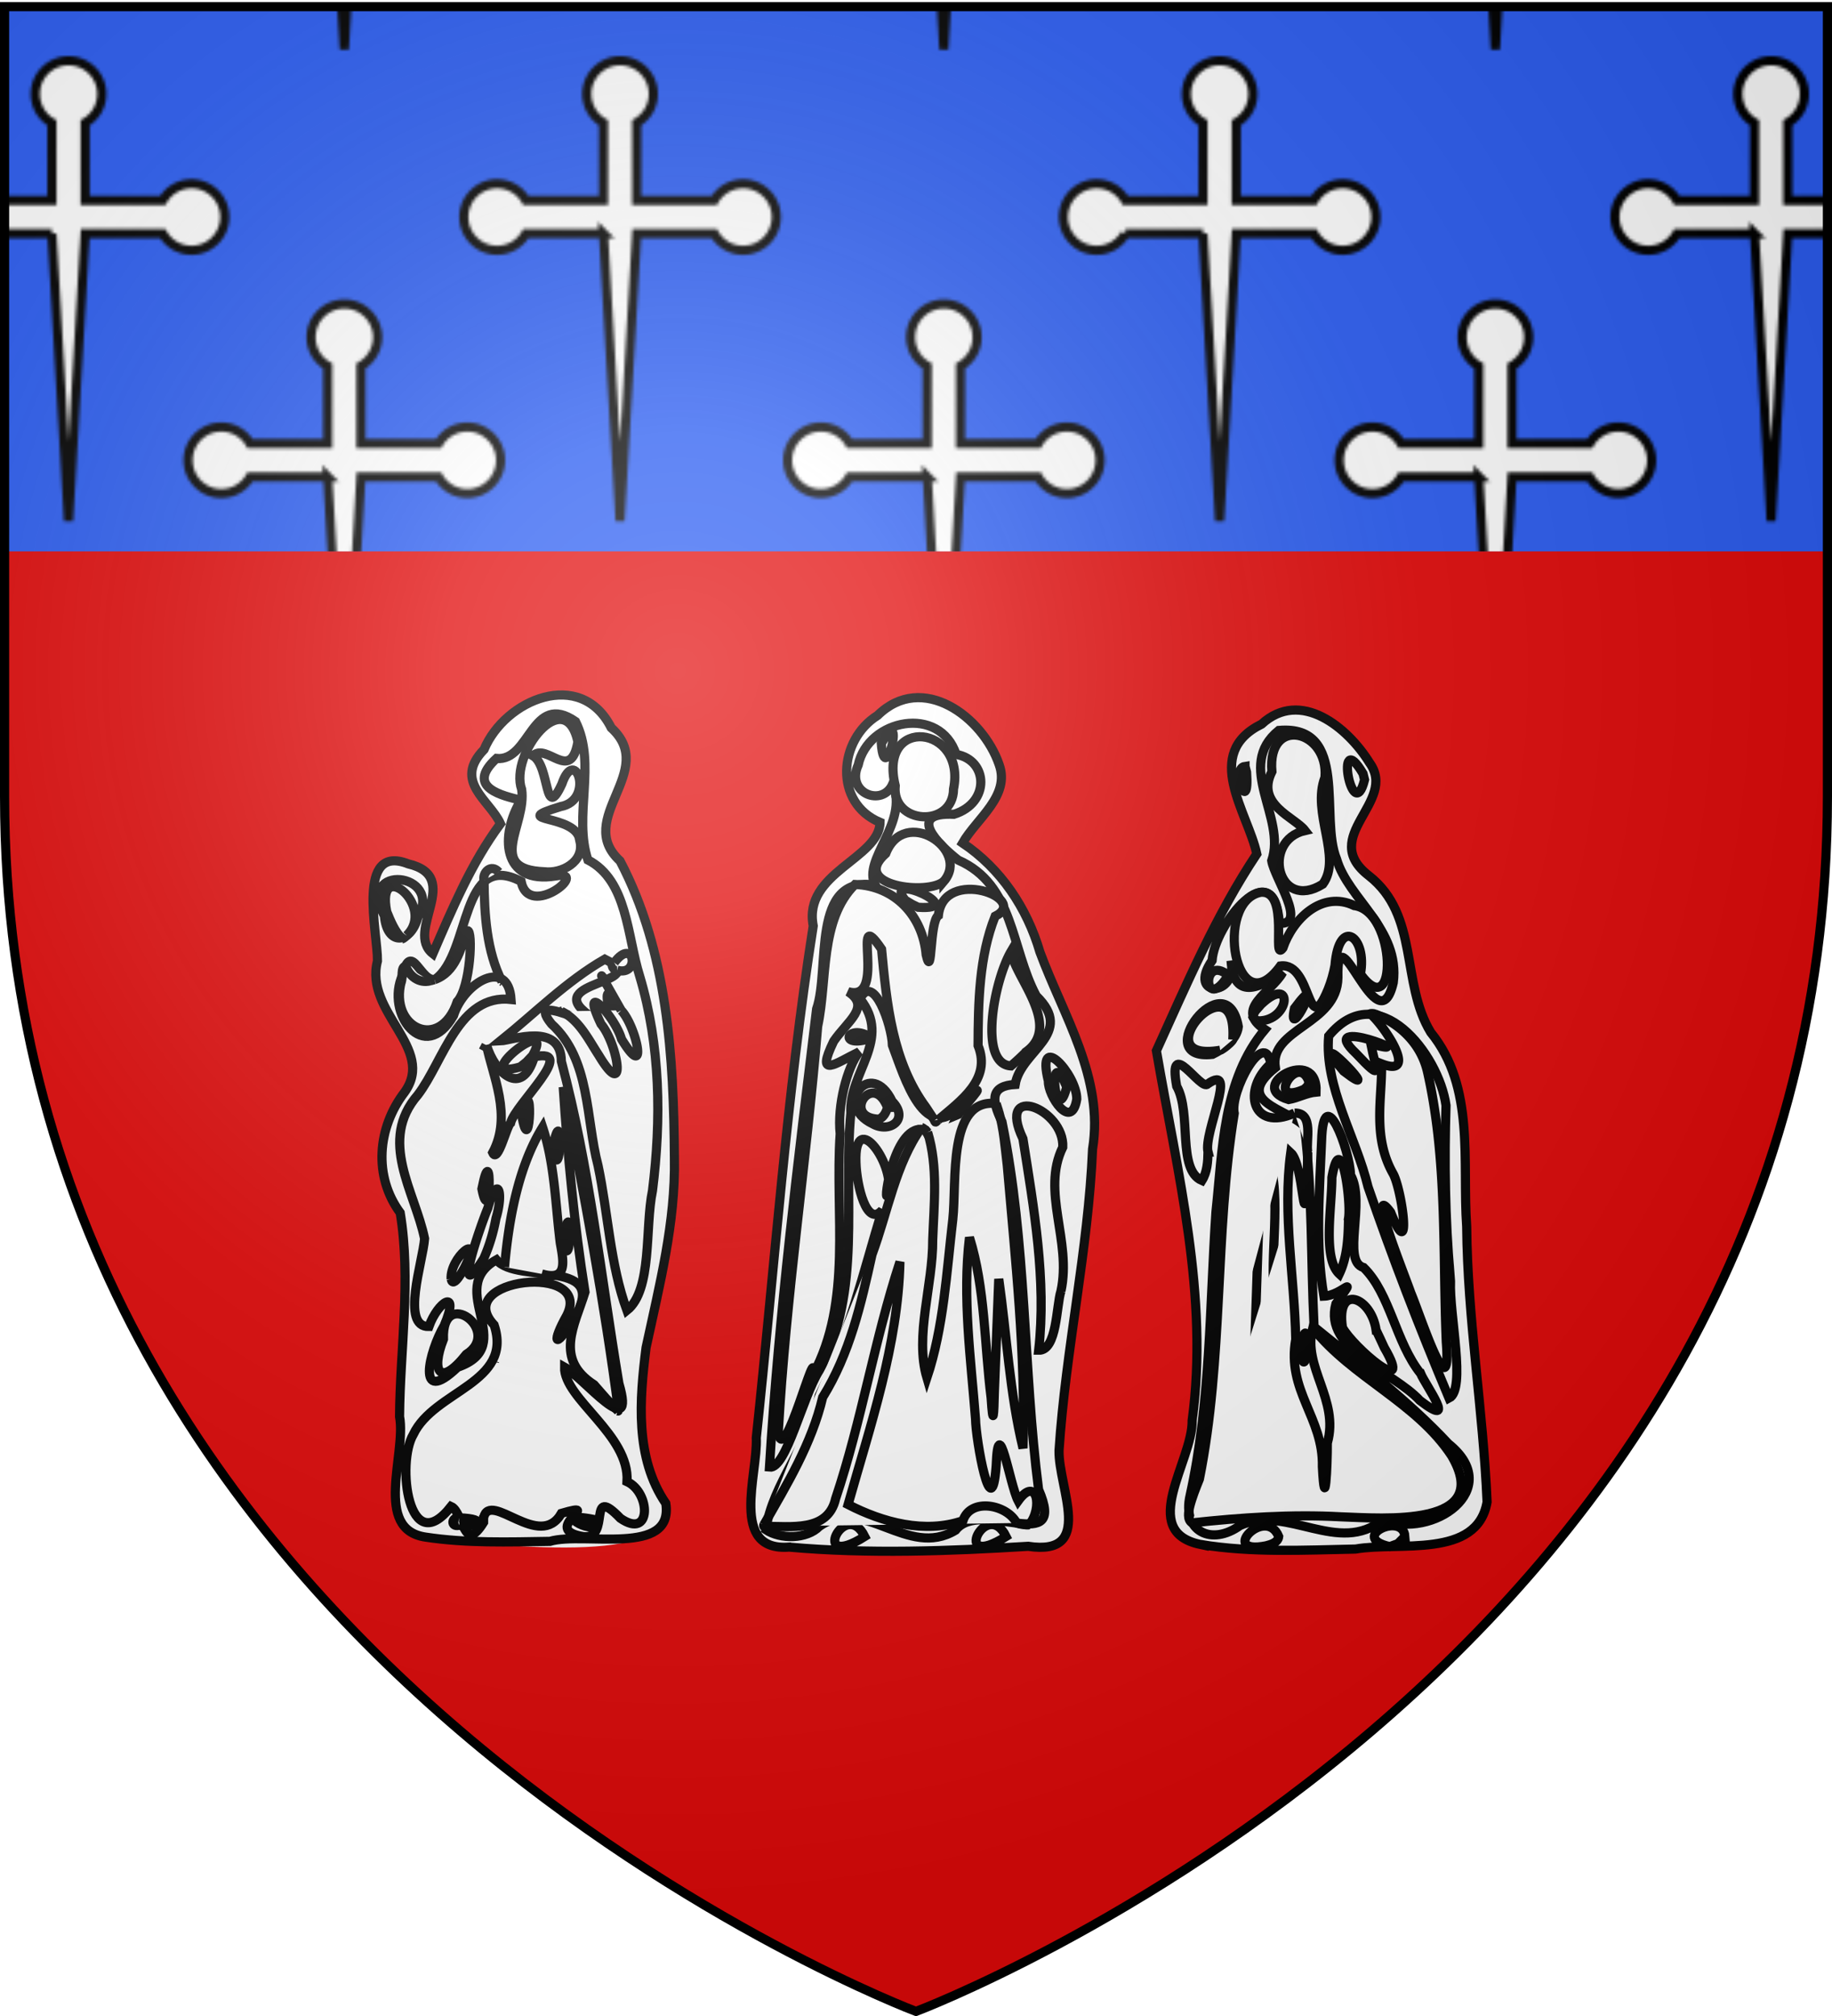 <svg xmlns="http://www.w3.org/2000/svg" xmlns:xlink="http://www.w3.org/1999/xlink" width="600" height="660" version="1.0"><defs><pattern xlink:href="#a" id="c" patternTransform="translate(-497.539 18.386)"/><pattern id="a" width="376.286" height="233.296" patternTransform="translate(-563.446 36.693)" patternUnits="userSpaceOnUse"><path d="M-133.805 96.636h-25.406a10.888 10.888 0 0 1-9.43 5.444c-6.013 0-10.888-4.874-10.888-10.888 0-6.013 4.875-10.888 10.888-10.888 3.89 0 7.485 2.075 9.43 5.444h25.406V60.342a10.888 10.888 0 0 1-5.444-9.43c0-6.013 4.874-10.888 10.888-10.888 6.013 0 10.888 4.875 10.888 10.888 0 3.89-2.075 7.485-5.444 9.43v25.406h25.406a10.888 10.888 0 0 1 9.43-5.444c6.013 0 10.888 4.875 10.888 10.888 0 6.014-4.875 10.888-10.888 10.888-3.89 0-7.485-2.075-9.43-5.444h-25.406l-5.444 94.047-5.444-94.047z" style="fill:#fff;fill-opacity:1;stroke:#000;stroke-width:3;stroke-miterlimit:4;stroke-dasharray:none;stroke-opacity:1" transform="translate(271.346 -38.524)"/><g style="display:inline"><path d="M-133.805 96.636h-25.406a10.888 10.888 0 0 1-9.43 5.444c-6.013 0-10.888-4.874-10.888-10.888 0-6.013 4.875-10.888 10.888-10.888 3.89 0 7.485 2.075 9.43 5.444h25.406V60.342a10.888 10.888 0 0 1-5.444-9.43c0-6.013 4.874-10.888 10.888-10.888 6.013 0 10.888 4.875 10.888 10.888 0 3.89-2.075 7.485-5.444 9.43v25.406h25.406a10.888 10.888 0 0 1 9.43-5.444c6.013 0 10.888 4.875 10.888 10.888 0 6.014-4.875 10.888-10.888 10.888-3.89 0-7.485-2.075-9.43-5.444h-25.406l-5.444 94.047-5.444-94.047z" style="fill:#fff;fill-opacity:1;stroke:#000;stroke-width:3;stroke-miterlimit:4;stroke-dasharray:none;stroke-opacity:1" transform="translate(181.03 41.113)"/></g><g style="display:inline"><path d="M-133.805 96.636h-25.406a10.888 10.888 0 0 1-9.43 5.444c-6.013 0-10.888-4.874-10.888-10.888 0-6.013 4.875-10.888 10.888-10.888 3.89 0 7.485 2.075 9.43 5.444h25.406V60.342a10.888 10.888 0 0 1-5.444-9.43c0-6.013 4.874-10.888 10.888-10.888 6.013 0 10.888 4.875 10.888 10.888 0 3.89-2.075 7.485-5.444 9.43v25.406h25.406a10.888 10.888 0 0 1 9.43-5.444c6.013 0 10.888 4.875 10.888 10.888 0 6.014-4.875 10.888-10.888 10.888-3.89 0-7.485-2.075-9.43-5.444h-25.406l-5.444 94.047-5.444-94.047z" style="fill:#fff;fill-opacity:1;stroke:#000;stroke-width:3;stroke-miterlimit:4;stroke-dasharray:none;stroke-opacity:1" transform="translate(361.663 41.113)"/></g><g style="display:inline"><path d="M-133.805 96.636h-25.406a10.888 10.888 0 0 1-9.43 5.444c-6.013 0-10.888-4.874-10.888-10.888 0-6.013 4.875-10.888 10.888-10.888 3.89 0 7.485 2.075 9.43 5.444h25.406V60.342a10.888 10.888 0 0 1-5.444-9.43c0-6.013 4.874-10.888 10.888-10.888 6.013 0 10.888 4.875 10.888 10.888 0 3.89-2.075 7.485-5.444 9.43v25.406h25.406a10.888 10.888 0 0 1 9.43-5.444c6.013 0 10.888 4.875 10.888 10.888 0 6.014-4.875 10.888-10.888 10.888-3.89 0-7.485-2.075-9.43-5.444h-25.406l-5.444 94.047-5.444-94.047z" style="fill:#fff;fill-opacity:1;stroke:#000;stroke-width:3;stroke-miterlimit:4;stroke-dasharray:none;stroke-opacity:1" transform="translate(451.98 -38.524)"/></g></pattern><radialGradient xlink:href="#b" id="d" cx="221.445" cy="226.331" r="300" fx="221.445" fy="226.331" gradientTransform="matrix(1.353 0 0 1.349 -77.63 -85.747)" gradientUnits="userSpaceOnUse"/><linearGradient id="b"><stop offset="0" style="stop-color:white;stop-opacity:.314"/><stop offset=".19" style="stop-color:white;stop-opacity:.251"/><stop offset=".6" style="stop-color:#6b6b6b;stop-opacity:.125"/><stop offset="1" style="stop-color:black;stop-opacity:.125"/></linearGradient></defs><g style="display:inline"><path d="M300.029 658.5s298.5-112.32 298.5-397.772V2.176h-597v258.552c0 285.452 298.5 397.772 298.5 397.772z" style="fill:#e20909;fill-opacity:1;fill-rule:evenodd;stroke:none;stroke-width:1px;stroke-linecap:butt;stroke-linejoin:miter;stroke-opacity:1"/><path d="M1.796 1.5h596.466v179.009H1.796z" style="opacity:1;fill:#2b5df2;fill-opacity:1;fill-rule:evenodd;stroke:none;stroke-width:1px;stroke-linecap:butt;stroke-linejoin:miter;marker:none;marker-start:none;marker-mid:none;marker-end:none;stroke-miterlimit:4;stroke-dasharray:none;stroke-dashoffset:0;stroke-opacity:1;visibility:visible;display:inline;overflow:visible;enable-background:accumulate"/><path d="M-272.998 105.285h145.064v199.551h-145.064z" style="fill:none;stroke:none;display:inline"/><path d="M1.796 1.5h596.466v179.009H1.796z" style="opacity:1;fill:url(#c);fill-opacity:1;fill-rule:evenodd;stroke:none;stroke-width:1px;stroke-linecap:butt;stroke-linejoin:miter;marker:none;marker-start:none;marker-mid:none;marker-end:none;stroke-miterlimit:4;stroke-dasharray:none;stroke-dashoffset:0;stroke-opacity:1;visibility:visible;display:inline;overflow:visible;enable-background:accumulate"/><path d="M258.419 506.494c-19.61 1.462-10.158-23.917-10.725-35.78 5.972-55.882 9.926-112.054 18.651-167.597-3.4-17.42 21.66-21.997 21.879-33.892-15.268-6.394-13.638-26.997-.787-35.022 14.634-14.322 34.444.456 39.793 16.124 3.699 10.231-7.322 17.607-11.973 25.658 12.522 8.405 21.096 21.236 25.32 35.677 7.702 20.886 21.034 41.221 17.251 64.502-1.414 33.151-8.807 65.69-10.987 98.73-.195 12.291 11.83 34.633-10.098 31.334-26.03 1.594-52.314 2.567-78.324.266zm134.748-.861c-20.634-4.296-2.5-27.314-2.722-40.595 5.558-40.75-4.849-81.104-11.708-121.046 9.991-21.955 19.487-44.313 32.884-64.43-2.921-13.58-17.957-32.855 1.565-42.49 12.791-11.706 28.29 1.18 35.372 12.661 9.313 12.853-16.902 24.086-.231 36.967 16.538 12.963 10.38 35.037 20.252 51.272 14.62 17.954 10.282 42.226 11.779 63.62.276 30.188 5.395 60.038 6.679 90.132-10.21 22.31-71.765 16.642-93.87 13.909zm-253.79-2.413c-17.215-2.523-6.253-27.185-8.518-39.471.171-22.192 3.839-44.66.213-66.701-8.807-11.928-7.484-27.854 1.422-39.477 10.368-14.422-13.248-26.045-8.867-42.975.085-9.295-7.18-38.51 10.059-31.788 18.226 4.327-1.256 22.05 8.078 29.411 10.879-39.355 26.328-37.249 21.415-43.506-12.668-16.131-8.612-17.12-4.655-23.326 6.862-16.405 31.725-26.828 41.66-7.115 15.54 14.168-12.246 29.699 2.88 43.57 15.616 29.633 17.599 64.332 17.808 97.218.414 21.15-4.876 41.628-9.276 62.1-2.147 17.003-3.71 36.126 6.46 51.017 5.215 21.26-57.907 13.477-78.679 11.043z" style="fill:#fff;stroke:none;stroke-width:3;stroke-miterlimit:4;stroke-dasharray:none;display:inline"/><path d="M258.419 506.494c-19.61 1.462-10.158-23.917-10.725-35.78 5.972-55.882 9.926-112.054 18.651-167.597-3.4-17.42 21.66-21.997 21.879-33.892-15.268-6.394-13.638-26.997-.787-35.022 14.634-14.322 34.444.456 39.793 16.124 3.699 10.231-7.322 17.607-11.973 25.658 12.522 8.405 21.096 21.236 25.32 35.677 7.702 20.886 21.034 41.221 17.251 64.502-1.414 33.151-8.807 65.69-10.987 98.73-.195 12.291 11.83 34.633-10.098 31.334-26.03 1.594-52.314 2.567-78.324.266zm24.8-3.47c-6.47-13.029-18.44 11.619 0 0zm46.294 0c-6.47-13.03-18.44 11.619 0 0zm-61.174-3.307c14.49-10.31 28.826 10.776 44.614 1.242 8.267-10.691 36.927 9.036 27.192-13.325-5.104-40.006-3.858-80.784-11.981-120.38-3.764-7.626-3.428-11.775 4.319-12.228 1.922-11.276 19.752-16.49 6.91-28.99-8.346-15.521-7.175-36.395-25.565-44.452-6.492-5.073-17.233-15.735-1.401-14.998 11.97-3.76 11.258-17.819.7-19.618-5.25-16.192-28.796-11.677-32.066 3.494-4.153 9.15 7.913 13.927 11.308 6.237 5.441 12.65-10.168 24.69-5.705 33.088-21.368-3.51-14.683 27.522-19.217 40.53-6.073 49.892-12.35 99.83-15.445 150.007 5.498.674 10.767-22.931 16.336-31.691 14.17-25.81 7.722-56.159 10.314-84.216-.73-13.39 13.604-24.03 3.026-37.426 4.385-8.813 10.442 8.728 10.595 15.227 3.732 9.854 10.92 34.658 23.442 18.348 8.38-7.645 2.825-1.505-1.418 3.655-4.359 5.803-4.63 18.282-11.246 5.738-10.043-3.123-13.994 24.567-12.365 21.368 3.253-9.352-11.055-29.262-10.344-10.73.193 7.388 3.51 21.469 8.6 15.545-6.25 20.487-11.09 41.452-20.649 60.784-2.98 15.7-15.363 28.835-17.475 43.887 4.75 3.171 13.393 3.12 17.52-1.096zm51.776-39.68c2.307-15.596 2.307 15.594 0 0zm6.925-11.574c-.528-18.105 4.88 2.85.47 7.144-.449-2.356-.43-4.759-.47-7.144zM296.446 294.7c-7.682-9.918 21.504 3.475 4.255 2.33l-1.988-.97-2.267-1.36zm-7.81-51.254c8.22-14.44 1.214 15.596 0 0zm58.837 179.24c3.575-16.505-6.537-32.565.599-47.126.574-12.602-21.858-21.376-13.048-2.76 3.59 22.789 7.74 46.228 5.156 69.246 6.067.13 5.751-14.59 7.293-19.36zm-55.285-62.145c-6.903-14.388-19.346 1.22-6.432 7.347 5.64 3.281 12.182-1.484 6.432-7.347zm60.472-.728c.036-8.13-13.52-22.868-9.296-5.87-.278 4.645 7.564 16.566 9.296 5.87zm40.507 145.82c-20.634-4.296-2.5-27.314-2.722-40.595 5.558-40.75-4.849-81.104-11.708-121.046 9.991-21.955 19.487-44.313 32.884-64.43-2.921-13.58-17.957-32.855 1.565-42.49 12.791-11.706 28.29 1.18 35.372 12.661 9.313 12.853-16.902 24.086-.231 36.967 16.538 12.963 10.38 35.037 20.252 51.272 14.62 17.954 10.282 42.226 11.779 63.62.276 30.188 5.395 60.038 6.679 90.132-3.244 18.714-29.056 12.92-43.078 15.408-16.898.334-34.05 1.26-50.792-1.5zm25.628-2.61c-4.255-10.325-19.958 6.167-4.165 3.046 1.565-.414 3.947-1.035 4.165-3.046zm41.333 0c-.654-8.287-18.507.298-4.96 3.307l2.66-.971 2.3-2.336zm-53.959-3.628c15.386-6.812 32.27 9.934 46.748-1.874 16.058 6.526 40.146-9.904 21.454-24.86-13.285-14.269-28.94-25.986-44.003-38.27-1.072-21.88-.483-43.916-3.149-65.66-5.75-5.892-23.576-7.971-9.533-19.203-2.049-12.872 20.245-14.03 20.5-29.443-.553-23.251 13.117 23.284 18.126 1.617 2.285-17.553-14.805-27.383-18.557-40.455-5.67-13.608 4.294-44.157-18.941-42.117-14.438 11.741 2.58 28.414-2.317 42.675.914 5.687 11.817 21.121 2.511 20.461-1.712-24.055-21.218.458-22.031 12.18-8.4 12.172 8.468 12.223 6.212.095.882 13.952 10.614 7.955 16.901 3.823-3.525 6.446-16.19 11.967-5.826 18.69-13.807 16.404-13.826 39.366-16.029 59.725-2.067 30.962-1.732 62.3-8.446 92.737-2.81 11.98 7.113 16.617 16.38 9.879zm2.966-30.817c3.586-18.221 2.76 14.35 0 0zm16.534-26.453c3.586-18.222 2.76 14.349 0 0zm-12.843-10.196c1.87-19.842 2.505 17.401 0 0zm11.141-101.824c10.885-14.713-2.76 12.764 0 0zm41.317 119.581c-8.229-10.269-9.938-26.153-18.68-34.711-7.313-2.056.802-21.496-4.296-30.334-.112-7.863-8.892-31.375-9.47-11.153-.679 16.877-2.125 34.208.755 50.855 6.053-.23 11.532-8.19 3.924 2.521-4.153 14.964 18.653 22.033 27.507 31.63 12.763 9.8 1.835-5.005.26-8.808zm9.613-32.369c-1.61-18.428-1.878-37.056-1.31-55.42-2.341-16.896-22.277-42.368-38.435-22.709-1.468 16.652 8.966 33.057 12.895 49.355 8.025 23.359 16.969 46.447 26.528 69.193 5.694-2.831.034-27.216.48-38.324l-.158-2.095zm-36.684-68.882c-9.12-12.603 16.647 13.616 1.86 2.246l-1.86-2.246zm5.881-3.582c-13.91-13.107 23.445 1.962 4.84-3.128 1.745 8.768 4.398 12.931-4.84 3.128zm-48.447 32.298c-1.606-6.26 10.077-29.41-.1-22.298-2.155 2.652-13.253-16.283-10.17.755 4.987 8.856.081 27.342 8.27 30.88 1.74-2.77 1.923-6.164 2-9.337zm35.396-19.623c.656-15.69-23.447-1.769-9.008 2.45 3.085-.53 5.858-2.168 9.008-2.45zm-25.475-21.415c-3.933-21.998-29.567 11.477-8.466 9.064 3.623-1.788 7.947-4.681 8.466-9.064zm2.19-85.227c-4.975.656 1.564 16.889.516 1.931l-.516-1.93zm38.645 2.375c-9.578-16.148-3.452 17.87.504 2.02l-.504-2.02zM139.377 503.22c-17.215-2.524-6.253-27.186-8.518-39.472.171-22.192 3.839-44.66.213-66.701-8.807-11.928-7.484-27.854 1.422-39.477 10.368-14.422-13.248-26.045-8.867-42.975.085-9.295-7.18-38.51 10.059-31.788 18.226 4.327-1.256 22.05 8.078 29.411 6.266-14.49 12.608-29.746 22.148-42.544-3.595-7.834-15.572-13.818-5.388-24.288 6.862-16.405 31.725-26.828 41.66-7.115 15.54 14.168-12.246 29.699 2.88 43.57 15.616 29.633 17.599 64.332 17.808 97.218.414 21.15-4.876 41.628-9.276 62.1-2.147 17.003-3.71 36.126 6.46 51.017 2.696 17.53-26.789 9.179-37.96 12.433-13.564.212-27.265.652-40.719-1.39zm19.014-6.398c2.226-8.988 18.361 11.033 25.483-1.38 14.7-4.303-7.53 5.218 7.115 7.602 9.375 1.088 1.013-17.575 12.208-5.974 10.283 7.084 9.949-8.433 2.16-12.014.939-15.372-20.7-27.06-20.469-37.493 6.152 3.368 23.664 25.335 17.81 5.34-5.89-35.196-9.634-70.927-18.846-105.45-.156-13.044-16.26-6.845-19.948-6.682 11.272-9.054 21.612-19.54 34.182-26.76 16.342 8.11-21.13 7.017-5.205 18.297 11.165 9.76-22.567-9.888-12.26 2.911 12.808 11.603 11.17 30.878 15.259 46.425 3.318 15.732 3.918 32.218 9.436 47.366 8.423-6.722 5.85-27.107 8.385-39.231 2.914-23.409 2.614-47.313-4.153-70.07-4.209-13.303-3.97-31.43-17.007-38.183-4.838-14.692 2.96-31.261-4.047-45.317-14.365-9.938-14.815 13.206-25.898 12.093-10.527 9.652 2.434 12.256 8.006 13.682-6.787 11.04-6.503 27.75 11.476 24.775 11.333-2.089-8.808 14.521-11.42 1.787-19.999-10.43-16.397 23.51-28.03 31.977-4.69 1.62-7.9-12.937-10.754-1.38-5.89 12.708 7.157 29.822 16.652 13.352 3.48-11.057 17.919-19.146 18.856-5.3-17.16-1.891-22.084 20.178-30.521 31.236-13.072 15.04-1.005 31.524 2.197 47.07-.527 7.403-7.917 29.022 1.413 28.784 2.957-8.26 10.363-12.889 5.005-.305-4.91 8.243-9.472 26.828 4.378 13.638 20.493-7.089-4.343-25.57 12.717-35.174 6.977 8.359 38.286-1.155 24.914 20.021-6.006 9.739-6.691 6.775-1.891-1.767 8.93-17.497-38.08-12.215-23.76 3.088 6.297 19.033-19.67 21.405-26.48 35.844-5.525 9.291-1.628 41.416 12.375 23.554 4.141 1.859 4.01 15.928 10.657 5.202l.005-1.564zm-10.646-78.12c-.483-6.981 10.615-16.061 4.45-3.841-.488.922-3.781 7.197-4.45 3.84zm36.534-12.952c3.585-18.222 2.76 14.349 0 0zm-26.454-16.534c3.586-18.221 2.76 14.35 0 0zm3.53-11.849c6.525-12.16-.107-25.322-2.017-35.23 2.709 9.065 11.548 17.417 15.662 3.846 14.54-3.09-6.348 15.618-7.78 21.668-1.311.993-4.185 13.45-5.865 9.716zm19.617-1.378c3.586-18.221 2.76 14.35 0 0zm-9.92-9.92c3.586-18.221 2.76 14.35 0 0zm28.059-37.333c-2.095-12.318 9.43 13.5 0 0zm-62.255-28.492c8.466-14.616-20.21-17.924-10.954-.397.869 9.976 8.636 9.208 10.954.397z" style="fill:#fff;stroke:#000;stroke-width:3;stroke-miterlimit:4;stroke-dasharray:none"/><path d="M301.068 254.186c-1.9-18.697 16.216 11.109 2.475 9.49-1.94-2.748-2.315-6.231-2.475-9.49z" style="fill:#fff;stroke:#000;stroke-width:3;stroke-miterlimit:4;stroke-dasharray:none"/><path d="M312.293 258.295c4.192-20.89-24.733-24.234-19.094-1.094-1.208 12.907 18.979 13.89 19.094 1.094zM189.959 275.464c-.63-9.392-24.437-5.936-6.36-11.403 11.237-2.074 4.848-20.318.419-7.388-5.833 12.662-3.803-5.945-9.462-9.258 4.644-4.367 12.359 9.06 14.72-4.594-4.241-19.081-22.492 4.09-18.43 15.596 1.739 11.534-12.027 26.27 7.438 26.972 5.671.705 13.164-3.242 11.675-9.925zM418.795 259.744c.797-9.482 15.723-21.527 7.287-4.585 1.161 5.946-5.25 16.033-7.287 4.585z" style="fill:#fff;stroke:#000;stroke-width:3;stroke-miterlimit:4;stroke-dasharray:none"/><path d="M433.215 289.459c6.455-8.767-3.776-23.395.727-34.972 1.302-15.497-18.966-20.463-17.379-1.878-5.416 10.814 7.441 14.877 10.845 19.29-14.412 3.278-9.05 26.854 5.807 17.56zM309.151 288.48c8.742-10.34-12.941-24.798-19.068-9.045-11.961 10.663 14.046 13.785 19.068 9.044zM133.167 306.28c9.895-9.516-10.111-26.024-6.5-7.798 1.276 3.128 2.625 6.453 5.05 8.893" style="fill:#fff;stroke:#000;stroke-width:3;stroke-miterlimit:4;stroke-dasharray:none"/><path d="M131.717 307.375c.246-.032 1.213-.763 1.45-1.096M202.12 317.628c7.69 2.166 5.619-11.279-.954-2.463" style="fill:#fff;stroke:#000;stroke-width:3;stroke-miterlimit:4;stroke-dasharray:none"/><path d="M201.166 315.165c-1.457.86-.15 2.457.955 2.463M402.26 319.306c-9.001-7.36-8.11 13.106 0 0zM164.413 321.347c.06.045.224.162.246.175M158.541 288.187c.075 11.088.795 23.167 5.872 33.16M163.317 285.489c-2.493-2.854-5.412.273-4.776 2.698M437.221 316.078c1.283-16.178 10.658-9.457 8.337 2.803 12.276 16.869 11.849-20.591-2.02-22.403-10.626-5.056-20.169 4.424-23.389 13.912-3.81 5.097 2.466-19.027-7.233-18.27-15.489 2.94-8.368 44.336 6.43 24.117 10.55-1.36 8.563 24.728 15.633 7.613 1.007-2.506 1.742-5.119 2.242-7.772z" style="fill:#fff;stroke:#000;stroke-width:3;stroke-miterlimit:4;stroke-dasharray:none"/><path d="M412.048 334.22c10.617.142 11.758-15.564 1-5.429l-1.915 2.177-.94 1.656" style="fill:#fff;stroke:#000;stroke-width:3;stroke-miterlimit:4;stroke-dasharray:none"/><path d="M410.193 332.624c.056.457 1.293 1.52 1.855 1.596M285.37 339.741c-7.919-5.25-11.354 3.93.015.112M285.385 339.853l-.014-.112" style="fill:#fff;stroke:#000;stroke-width:3;stroke-miterlimit:4;stroke-dasharray:none"/><path d="M131.442 321.287c-4.085 15.225 12.73 23.262 18.308 6.63 4.383-4.663 5.2-23.567 3.352-23.217-2.327 6.033-3.847 13.601-10.786 16.014" style="fill:#fff;stroke:#000;stroke-width:3;stroke-miterlimit:4;stroke-dasharray:none;stroke-opacity:1"/><path d="M132.898 316.33c-1.78.115-.91 3.977-1.456 4.957M140.874 321.112c-3.605.919-6.776-1.499-7.975-4.782M142.316 320.714l-1.442.398M399.632 343.824c1.124-.456 3.868-2.773 4.116-3.476" style="fill:#fff;stroke:#000;stroke-width:3;stroke-miterlimit:4;stroke-dasharray:none"/><path d="M403.748 340.348c1.72-27.7-30.348 7.927-4.116 3.476M336.183 344.245c11.831-8.681-4.272-24.861-5.016-32.819-5.586 9.48-10.84 36.898-.07 37.53 1.765-1.493 3.45-3.078 5.086-4.71zM174.414 345.573c8.036-14.57-21.518 8.908-3.96 3.685l1.97-1.577 1.99-2.108zM428.715 354.221c-3.548-10.249-14.625 8.259-1.515 2.336l1.108-1.052.407-1.284zM349.354 355.875c-6.558-15.95-3.731 14.695 0 0zM290.66 362.533c-4.835-12.255-15.208 3.405-2.796 3.874 1.563-.658 2.405-2.324 2.795-3.874zM177.404 417.049c8.524 2.488 7.21-3.89 6.09-10.095-1.593-12.667-1.805-25.877-5.787-37.927-8.033 13.024-11.117 30.443-12.463 45.772M441.658 398.862c.952-5.584-2.509-30.415-5.449-13.367.01 9.69-3.1 26.411 2.426 31.554 2.67-5.611 2.918-12.082 3.023-18.187zM162.434 398.862c2.627-8.598.535-14.885-2.677-3.305-2.268 5.393-12.106 33.518-1.305 16.432 1.847-4.193 3.162-8.621 3.982-13.127zM183.865 331.095a9.008 9.008 0 0 0-.561-.008M203.459 330.769c4.936 5.156 9.112 24.177.09 9.41-2.163-7.527-13.931-20.013-6.709-4.933 5.503 6.611 8.76 26.002-.731 10.244-3.385-5.19-6.417-11.552-12.244-14.395M201.868 327.962l1.591 2.807M197.916 320.991l3.952 6.97M198.34 320.91c-1.401-1.384-1.827-2.434-.424.081M158.21 343.978l.982-1.841M448.773 331.906c4.368 3.533 16.241 21.271 3.706 16.355.24 11.22-3.115 23.852 3.808 36.044 2.942 5.441 6.297 30.484-.838 12.557-8.1-10.896 4.761 20.989 6.598 26.364 3.13 7.387 13.425 39.41 11.625 16.14-1.219-29.547.419-59.648-6.196-88.646-2.129-8.952-8.834-15.476-17.223-18.782" style="fill:#fff;stroke:#000;stroke-width:3;stroke-miterlimit:4;stroke-dasharray:none"/><path d="M450.253 331.938c-.452-.159-1.438-.18-1.48-.032M450.69 435.462c-1.58-10.95-13.2-15.387-11.016-.857 3.31 6.271 23.91 24.065 13.682 6.547l-1.264-2.746-1.402-2.944zM152.697 443.4c12.038-7.584-8.05-22.743-7.46-4.975-4.16 10.575-1.228 15.886 7.46 4.975zM202.597 461.993c-4.652-35.589-11.252-70.9-18.142-106.118 1.483 22.465 3.61 44.913 7.14 67.124-3.404 11.05-10.157 21.878 2.993 30.357 2.573 2.898 5.029 5.925 7.858 8.581" style="fill:#fff;stroke:#000;stroke-width:3;stroke-miterlimit:4;stroke-dasharray:none"/><path d="M202.446 461.937c.048.022.15.059.151.056M307.214 366.667c7.283-6.232 17.59-13.263 13.112-24.368.058-14.146.326-29.106 5.59-42.329 11.626-5.805-16.847-16.43-18.596-.25-2.972 2.018-1.923 21.655-3.987 12.891-1.097-12.675-10.107-22.56-23.301-23.055-11.666 11.531-8.975 31.247-12.236 46.435-3.662 44.367-10.396 88.477-12.899 132.92 1.739 12.541 12.746-31.461 11.371-18.859 13.054-24.2 7.081-52.645 8.901-78.899-.988-9.17 2.22-21.696 6.231-26.801-7.678 3.682-14.486 9.195-8.35-3.487 4.721-6.79 12.181-11.295 4.71-16.207 13.214 3.837.227-29.773 10.97-13.915 1.679 17.88 3.507 36.891 14.624 51.875l2.732 4.17" style="fill:#fff;stroke:#000;stroke-width:3;stroke-miterlimit:4;stroke-dasharray:none"/><path d="M306.086 366.788c.213 1.139.711.214 1.128-.121M161.983 445.585l-.056.2M409.974 464.209c1.363-29.677 1.937-59.425 3.292-89.076 7.032 9.943 3.152 30.344 3.794 44.19-1.31 18.384-.447 37.66-6.292 55.177l-.598-2.3" style="fill:#fff;stroke:#000;stroke-width:3;stroke-miterlimit:4;stroke-dasharray:none"/><path d="M410.17 472.2c-.225-2.658-.216-5.326-.196-7.991" style="fill:#fff;stroke:#000;stroke-width:3;stroke-miterlimit:4;stroke-dasharray:none"/><path d="M390.405 498.556c15.955-1.709 32.453-2.876 48.829-1.975 13.56.455 50.125 3.647 36.176-20.005-11.552-17.565-32.645-25.568-45.475-41.828-3.44 12.805 8.79 23.494 4.781 37.688.052 7.58-.787 23.902-1.625 7.761.404-16.168-11.761-24.768-8.717-41.742-.4-20.313-4.385-40.903-1.646-61.089 4.32 3.931 4.13 28.131 5.274 10.108.13-3.435.224-6.873.302-10.31" style="fill:#fff;stroke:#000;stroke-width:3;stroke-miterlimit:4;stroke-dasharray:none"/><path d="M389.615 493.38c-.311 1.432-.892 4.123.79 5.176M423.999 364.403c-14.08 6.294-17.242-7.801-7.792-16.186-2.134-11.94-13.536 9.438-11.981 16.287-6.453 39.632-3.488 80.318-11.411 119.721-1.194 3.002-2.433 6.008-3.2 9.155M428.304 377.164c-.698-3.706 2.127-12.926-4.305-12.76M250.241 499.717c8.575-.143 20.902 2.023 23.433-9.094 8.52-25.402 12.741-52.11 21.066-77.499-.61 27.189-9.648 53.4-16.986 79.44 11.397 5.868 25.151 9.578 37.619 5.284 2.502-7.67 14.504-5.282 17.592.761M250.156 499.22c-.094.166-.037.497.085.497" style="fill:#fff;stroke:#000;stroke-width:3;stroke-miterlimit:4;stroke-dasharray:none"/><path d="M301.858 369.101c-8.566 11.885-11.11 27.785-16.255 41.587-3.606 16.325-7.298 32.444-16.166 46.758-3.562 15.133-11.635 28.441-19.28 41.775M301.865 369.1l-.007.001M303.803 370.644c-.3-.417-1.592-1.446-1.938-1.544" style="fill:#fff;stroke:#000;stroke-width:3;stroke-miterlimit:4;stroke-dasharray:none"/><path d="M326.26 361.28c-15.99-1.845-12.862 25.76-14.204 37.905-2.05 17.355-2.96 35.256-8.479 51.9-4.064-13.759 1.977-30.313 1.895-45.17.41-11.697 1.806-23.924-1.67-35.271M327.104 363.917l-.843-2.636M337.02 499.192c4.643-5.462 2.554-16.326-3.565-7.839-2.79-5.343-6.511-30.124-7.197-11.477-1.51 20.75-6.674-8.502-6.764-15.365-1.53-19.675-4.338-39.743-1.977-59.39 5.163 16.624 4.871 35.004 7.083 52.46.662 10.107.908 5.608 1.07-1.805l1.439-37.074c2.628 18.473 3.553 37.298 7.945 55.434.937-30.867-2.528-61.85-5.165-92.63-.718-5.887-1.125-11.868-2.785-17.589M332.965 498.61c.71.354 3.413.743 4.054.582M194.558 497.458c-16.333-3.249 3.243 6.88 0 0zM150.32 499.369c5.76.845 10.18-2.141.04-2.46M150.36 496.908c-2.409-.408-2.97 3.082-.04 2.46" style="fill:#fff;stroke:#000;stroke-width:3;stroke-miterlimit:4;stroke-dasharray:none"/></g><path d="M300 658.5s298.5-112.32 298.5-397.772V2.176H1.5v258.552C1.5 546.18 300 658.5 300 658.5z" style="opacity:1;fill:url(#d);fill-opacity:1;fill-rule:evenodd;stroke:none;stroke-width:1px;stroke-linecap:butt;stroke-linejoin:miter;stroke-opacity:1"/><path d="M300 658.5S1.5 546.18 1.5 260.728V2.176h597v258.552C598.5 546.18 300 658.5 300 658.5z" style="opacity:1;fill:none;fill-opacity:1;fill-rule:evenodd;stroke:#000;stroke-width:3;stroke-linecap:butt;stroke-linejoin:miter;stroke-miterlimit:4;stroke-dasharray:none;stroke-opacity:1"/></svg>